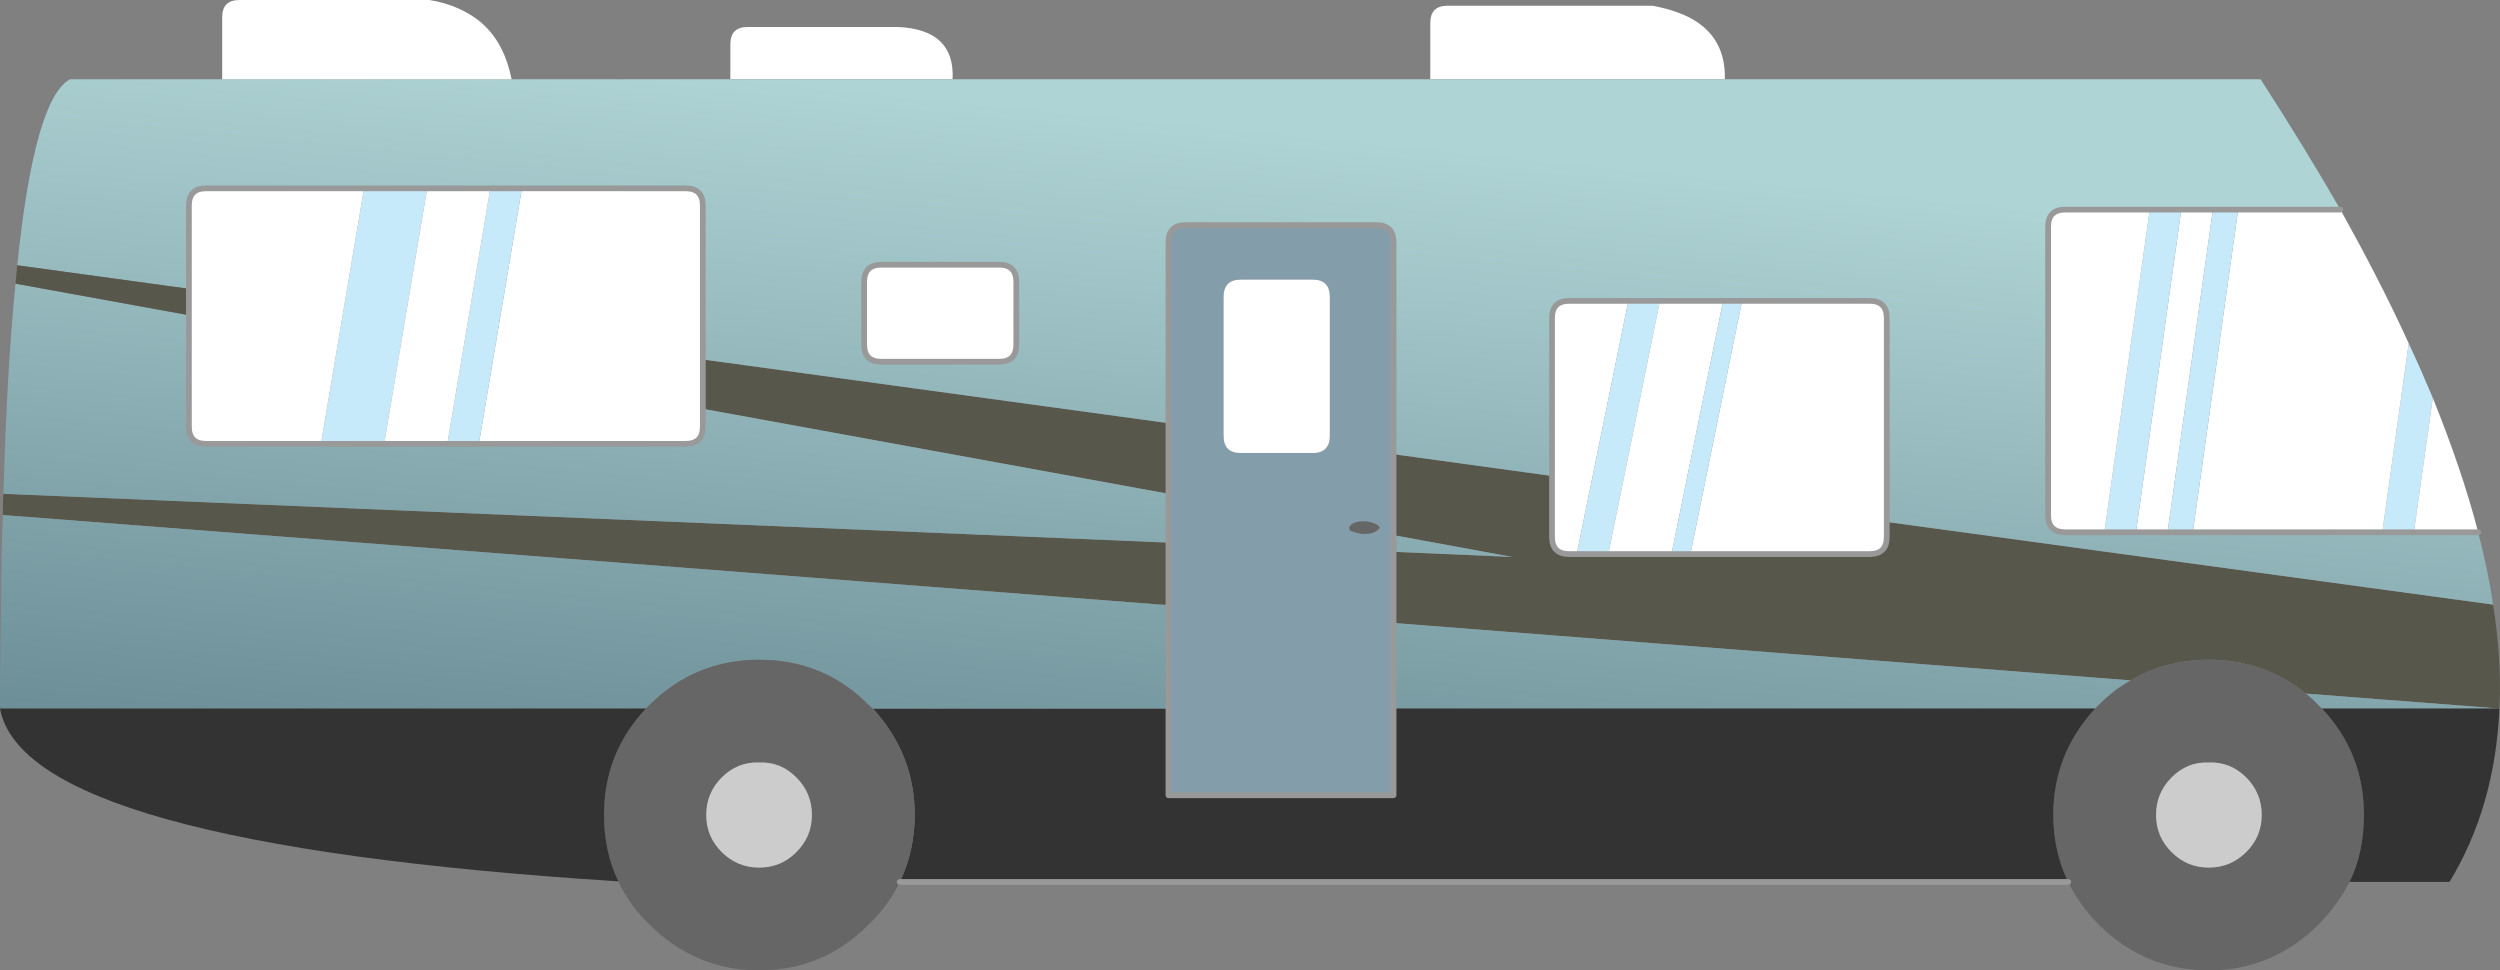 <?xml version="1.0" encoding="utf-8"?>
<!-- Generator: Adobe Illustrator 23.0.1, SVG Export Plug-In . SVG Version: 6.00 Build 0)  -->
<svg version="1.1" id="Layer_1" xmlns="http://www.w3.org/2000/svg" xmlns:xlink="http://www.w3.org/1999/xlink" x="0px" y="0px"
	 viewBox="0 0 435.4 169" style="enable-background:new 0 0 435.4 169;" xml:space="preserve">
<rect x="0" y="0" width="435.4" height="169" fill="#808080" stroke="none"/>
<style type="text/css">
	.st0{fill:#C7EAFB;}
	.st1{fill:#FFFFFF;}
	.st2{fill:#58574B;}
	.st3{fill:url(#SVGID_1_);}
	.st4{fill:#666666;}
	.st5{fill:#CCCCCC;}
	.st6{fill:#333333;}
	.st7{fill:url(#SVGID_2_);}
	.st8{fill:#849DAA;}
	.st9{fill:#FED09E;}
	.st10{fill:url(#SVGID_3_);}
	.st11{fill:url(#SVGID_4_);}
	.st12{fill:url(#SVGID_5_);}
	.st13{fill:url(#SVGID_6_);}
	.st14{fill:none;stroke:#999999;stroke-linecap:round;stroke-linejoin:round;stroke-miterlimit:10;}
</style>
<g>
	<path class="st0" d="M414.9,92.7h5.5l3.3-23.4c-1.3-3.1-2.7-6.3-4.2-9.5L414.9,92.7z"/>
	<path class="st1" d="M431.6,92.7c-1.9-7.4-4.6-15.2-7.9-23.4l-3.3,23.4H431.6z"/>
	<path class="st1" d="M414.9,92.7l4.6-32.9c-3.4-7.5-7.4-15.2-11.9-23.3h-17.8l-7.9,56.2H414.9z"/>
	<path class="st1" d="M385.4,36.5h-5.5L372,92.7h5.5L385.4,36.5z"/>
	<path class="st0" d="M389.8,36.5h-4.4l-7.9,56.2h4.4L389.8,36.5z"/>
	<path class="st0" d="M379.9,36.5h-5.5l-7.9,56.2h5.5L379.9,36.5z"/>
	<path class="st1" d="M359.7,36.5c-2,0-3,1-3,3v50.2c0,2,1,3,3,3h6.8l7.9-56.2H359.7z"/>
	<path class="st1" d="M328.6,93.5v-2.6V55.4c0-2-1-3-3-3h-22.2l-9,44.1h31.2C327.6,96.5,328.6,95.5,328.6,93.5z"/>
	<path class="st2" d="M328.6,90.9v2.6c0,2-1,3-3,3h-31.2h-3.3h-11h-5.5h-1.3c-2,0-3-1-3-3V82.9l-27.6-3.8v14.1l20.7,3.8l-20.7-0.9
		v12.4l128.4,10c4.1-2.4,8.6-3.6,13.6-3.6c6.4,0,12.1,2,16.9,5.9l33.7,2.6c0.3-5.7-0.1-11.7-1.1-18.1L328.6,90.9z"/>
	
		<linearGradient id="SVGID_1_" gradientUnits="userSpaceOnUse" x1="-819.2" y1="-167.126" x2="819.2" y2="-167.126" gradientTransform="matrix(-7.500000e-03 7.470000e-02 -0.266 -2.680000e-02 264.498 88.736)">
		<stop  offset="0" style="stop-color:#AFD4D5"/>
		<stop  offset="1" style="stop-color:#6C8E97"/>
	</linearGradient>
	<path class="st3" d="M364.9,123.4c0.2-0.2,0.4-0.4,0.6-0.6c1.8-1.8,3.6-3.2,5.6-4.3l-128.4-10v14.9H364.9z"/>
	<path class="st4" d="M365.5,122.8c-0.2,0.2-0.4,0.4-0.6,0.6c-4.8,5.2-7.3,11.4-7.3,18.5c0,4.3,0.9,8.2,2.6,11.7
		c1.3,2.7,3.1,5.2,5.3,7.4c5.3,5.3,11.7,8,19.2,8c7.4,0,13.8-2.7,19.1-8c2.2-2.2,4-4.7,5.4-7.4c1.7-3.5,2.5-7.4,2.5-11.7
		c0-7.1-2.4-13.3-7.3-18.5c-0.2-0.2-0.4-0.4-0.6-0.6c-0.7-0.7-1.4-1.4-2.2-2c-4.8-3.9-10.5-5.9-16.9-5.9c-5,0-9.5,1.2-13.6,3.6
		C369.1,119.6,367.3,121,365.5,122.8z M375.5,141.9c0-2.5,0.9-4.7,2.7-6.5c1.8-1.8,3.9-2.7,6.5-2.6c2.5-0.1,4.7,0.8,6.5,2.6
		c1.8,1.8,2.7,4,2.7,6.5c0,2.6-0.9,4.7-2.7,6.5c-1.8,1.8-4,2.7-6.5,2.7c-2.6,0-4.7-0.9-6.5-2.7C376.4,146.6,375.5,144.5,375.5,141.9
		z"/>
	<path class="st5" d="M378.2,135.4c-1.8,1.8-2.7,4-2.7,6.5c0,2.6,0.9,4.7,2.7,6.5c1.8,1.8,3.9,2.7,6.5,2.7c2.5,0,4.7-0.9,6.5-2.7
		c1.8-1.8,2.7-3.9,2.7-6.5c0-2.5-0.9-4.7-2.7-6.5c-1.8-1.8-4-2.7-6.5-2.6C382.1,132.7,380,133.6,378.2,135.4z"/>
	<path class="st6" d="M360.2,153.6c-1.7-3.5-2.6-7.4-2.6-11.7c0-7.1,2.5-13.3,7.3-18.5H242.7v15.1h-39.2v-15.1H152
		c4.8,5.2,7.3,11.4,7.3,18.5c0,4.3-0.9,8.2-2.6,11.7H360.2z"/>
	
		<linearGradient id="SVGID_2_" gradientUnits="userSpaceOnUse" x1="-819.2" y1="-585.657" x2="819.2" y2="-585.657" gradientTransform="matrix(-7.500000e-03 7.470000e-02 -0.266 -2.680000e-02 264.498 88.736)">
		<stop  offset="0" style="stop-color:#AFD4D5"/>
		<stop  offset="1" style="stop-color:#6C8E97"/>
	</linearGradient>
	<path class="st7" d="M404.4,123.4h30.9l-33.7-2.6c0.8,0.6,1.5,1.3,2.2,2C404,123,404.2,123.2,404.4,123.4z"/>
	<path class="st6" d="M435.3,123.4h-30.9c4.9,5.2,7.3,11.4,7.3,18.5c0,4.3-0.8,8.2-2.5,11.7h17.4
		C431.9,144.9,434.8,134.8,435.3,123.4z"/>
	<path class="st1" d="M273.3,52.4c-2,0-3,1-3,3v27.5v10.6c0,2,1,3,3,3h1.3l9-44.1H273.3z"/>
	<path class="st8" d="M242.7,93.2V79.1V42.2c0-2-1-3-3-3h-33.2c-2,0-3,1-3,3v31.5V86v8.5v10.8v0.1v18v15.1h39.2v-15.1v-14.9V96.1
		V93.2z M228.6,48.7c2,0,3,1,3,3v24.2c0,0.7-0.1,1.2-0.3,1.6c-0.5,1-1.4,1.4-2.7,1.4h-12.5c-2,0-3-1-3-3V51.7c0-2,1-3,3-3H228.6z
		 M237.6,90.8c0.9,0,1.7,0.3,2.4,0.7l0.3,0.4c-0.5,0.7-1.4,1.1-2.7,1.1c-0.6,0-1.4-0.2-2.5-0.6l-0.1-0.5
		C235.2,91.2,236.1,90.8,237.6,90.8z"/>
	<path class="st1" d="M231.6,51.7c0-2-1-3-3-3h-12.5c-2,0-3,1-3,3v24.2c0,2,1,3,3,3h12.5c1.3,0,2.2-0.4,2.7-1.4
		c0.2-0.4,0.3-0.9,0.3-1.6V51.7z"/>
	<path class="st4" d="M240,91.5c-0.7-0.4-1.5-0.7-2.4-0.7c-1.5,0-2.4,0.4-2.6,1.1l0.1,0.5c1.1,0.4,1.9,0.6,2.5,0.6
		c1.3,0,2.2-0.4,2.7-1.1L240,91.5z"/>
	<path class="st0" d="M289.1,52.4h-5.5l-9,44.1h5.5L289.1,52.4z"/>
	<path class="st1" d="M300.1,52.4h-11l-9,44.1h11L300.1,52.4z"/>
	<path class="st0" d="M303.4,52.4h-3.3l-9,44.1h3.3L303.4,52.4z"/>
	<path class="st2" d="M203.5,86V73.7l-81.1-11.1v8.6L203.5,86z"/>
	<path class="st2" d="M203.5,105.3V94.5L0.6,86c-0.1,1.2-0.1,2.4-0.1,3.7l201.6,15.6H203.5z"/>
	<path class="st9" d="M203.5,105.4L203.5,105.4l-1.4-0.1L203.5,105.4z"/>
	
		<linearGradient id="SVGID_3_" gradientUnits="userSpaceOnUse" x1="-819.2" y1="598.342" x2="819.2" y2="598.342" gradientTransform="matrix(-7.500000e-03 7.470000e-02 -0.266 -2.680000e-02 264.498 88.736)">
		<stop  offset="0" style="stop-color:#AFD4D5"/>
		<stop  offset="1" style="stop-color:#6C8E97"/>
	</linearGradient>
	<path class="st10" d="M203.5,105.4l-1.4-0.1L0.5,89.7c-0.2,4.9-0.3,10.2-0.3,15.6C0.1,111.1,0,117.1,0,123.4h112.5
		c0.2-0.2,0.4-0.4,0.6-0.6c5.3-5.3,11.7-7.9,19.1-7.9c7.5,0,13.9,2.6,19.1,7.9c0.2,0.2,0.4,0.4,0.7,0.6h51.5V105.4z"/>
	
		<linearGradient id="SVGID_4_" gradientUnits="userSpaceOnUse" x1="-819.2" y1="40.242" x2="819.2" y2="40.242" gradientTransform="matrix(-7.500000e-03 7.470000e-02 -0.266 -2.680000e-02 264.498 88.736)">
		<stop  offset="0" style="stop-color:#AFD4D5"/>
		<stop  offset="1" style="stop-color:#6C8E97"/>
	</linearGradient>
	<path class="st11" d="M242.7,96.1l20.7,0.9l-20.7-3.8V96.1z"/>
	<path class="st1" d="M122.4,35.8c0-2-1-3-3-3H90.9l-7.5,44.5h36c2,0,3-1,3-3v-3.1v-8.6V35.8z"/>
	<path class="st1" d="M156.4,4.7h-26.2c-2,0-3,1-3,3v6.1h38.7C166.2,8,163,5,156.4,4.7z"/>
	<path class="st0" d="M90.9,32.8h-5.5l-7.5,44.5h5.5L90.9,32.8z"/>
	<path class="st0" d="M74.4,32.8h-11l-7.5,44.5h11L74.4,32.8z"/>
	<path class="st1" d="M66.9,77.3h11l7.5-44.5h-11L66.9,77.3z"/>
	<path class="st4" d="M152,123.4c-0.3-0.2-0.5-0.4-0.7-0.6c-5.2-5.3-11.6-7.9-19.1-7.9c-7.4,0-13.8,2.6-19.1,7.9
		c-0.2,0.2-0.4,0.4-0.6,0.6c-4.9,5.2-7.3,11.4-7.3,18.5c0,4.2,0.8,8.1,2.5,11.6c0,0.1,0.1,0.2,0.1,0.3c1.3,2.6,3,5,5.3,7.2
		c5.3,5.3,11.7,8,19.1,8c7.5,0,13.9-2.7,19.1-8c2.3-2.2,4.1-4.7,5.4-7.4c1.7-3.5,2.6-7.4,2.6-11.7
		C159.3,134.8,156.8,128.6,152,123.4z M125.7,135.4c1.8-1.8,4-2.7,6.5-2.6c2.6-0.1,4.7,0.8,6.5,2.6c1.8,1.8,2.7,4,2.7,6.5
		c0,2.6-0.9,4.7-2.7,6.5c-1.8,1.8-3.9,2.7-6.5,2.7c-2.5,0-4.7-0.9-6.5-2.7c-1.8-1.8-2.7-3.9-2.7-6.5
		C123,139.4,123.9,137.2,125.7,135.4z"/>
	<path class="st5" d="M132.2,132.8c-2.5-0.1-4.7,0.8-6.5,2.6c-1.8,1.8-2.7,4-2.7,6.5c0,2.6,0.9,4.7,2.7,6.5c1.8,1.8,4,2.7,6.5,2.7
		c2.6,0,4.7-0.9,6.5-2.7c1.8-1.8,2.7-3.9,2.7-6.5c0-2.5-0.9-4.7-2.7-6.5C136.9,133.6,134.8,132.7,132.2,132.8z"/>
	<path class="st6" d="M105.2,141.9c0-7.1,2.4-13.3,7.3-18.5H0c2.9,15.7,38.7,25.7,107.7,30.1C106,150,105.2,146.1,105.2,141.9z"/>
	<path class="st1" d="M296.2,4.3c-0.1-0.1-0.3-0.2-0.4-0.3c-2-1.4-4.7-2.4-8-3h-35.7c-2,0-3,1-3,3v9.8h51.3
		C300.5,9.7,299.1,6.5,296.2,4.3z"/>
	
		<linearGradient id="SVGID_5_" gradientUnits="userSpaceOnUse" x1="-819.2" y1="607.181" x2="819.2" y2="607.181" gradientTransform="matrix(-7.500000e-03 7.470000e-02 -0.266 -2.680000e-02 264.498 88.736)">
		<stop  offset="0" style="stop-color:#AFD4D5"/>
		<stop  offset="1" style="stop-color:#6C8E97"/>
	</linearGradient>
	<path class="st12" d="M203.5,94.5V86l-81.1-14.8v3.1c0,2-1,3-3,3h-36h-5.5h-11h-11h-20c-2,0-3-1-3-3V54.9L2.7,49.4
		C1.7,59.4,1,71.6,0.6,86L203.5,94.5z"/>
	<path class="st1" d="M35.9,32.8c-2,0-3,1-3,3v14.5v4.6v19.4c0,2,1,3,3,3h20l7.5-44.5H35.9z"/>
	
		<linearGradient id="SVGID_6_" gradientUnits="userSpaceOnUse" x1="-819.2" y1="175.738" x2="819.2" y2="175.738" gradientTransform="matrix(-7.500000e-03 7.470000e-02 -0.266 -2.680000e-02 264.498 88.736)">
		<stop  offset="0" style="stop-color:#AFD4D5"/>
		<stop  offset="1" style="stop-color:#6C8E97"/>
	</linearGradient>
	<path class="st13" d="M420.4,92.7h-5.5h-33h-4.4H372h-5.5h-6.8c-2,0-3-1-3-3V39.5c0-2,1-3,3-3h14.7h5.5h5.5h4.4h17.8
		c-4.2-7.3-8.8-14.8-13.9-22.7h-93.3h-51.3h-83.2h-38.7H89.1H38.7H12.2C8.1,16,5,26.8,3,46.2l29.9,4.1V35.8c0-2,1-3,3-3h27.5h11h11
		h5.5h28.5c2,0,3,1,3,3v26.8l81.1,11.1V42.2c0-2,1-3,3-3h33.2c2,0,3,1,3,3v36.9l27.6,3.8V55.4c0-2,1-3,3-3h10.3h5.5h11h3.3h22.2
		c2,0,3,1,3,3v35.5l105.6,14.4c-0.6-4-1.5-8.3-2.6-12.6H420.4z M174,46.1c2,0,3,1,3,3V60c0,2-1,3-3,3h-20.5c-2,0-3-1-3-3V49.1
		c0-2,1-3,3-3H174z"/>
	<path class="st1" d="M177,49.1c0-2-1-3-3-3h-20.5c-2,0-3,1-3,3V60c0,2,1,3,3,3H174c2,0,3-1,3-3V49.1z"/>
	<path class="st1" d="M84.2,4.3C84.1,4.2,84,4.1,83.9,4c-2.4-2-5.4-3.4-9.1-4H41.7c-2,0-3,1-3,3v10.8h50.4
		C88.3,9.8,86.7,6.6,84.2,4.3z"/>
	<path class="st2" d="M32.9,54.9v-4.6L3,46.2c-0.1,1-0.2,2.1-0.3,3.2L32.9,54.9z"/>
	<path class="st14" d="M328.6,93.5c0,2-1,3-3,3h-31.2h-3.3h-11h-5.5h-1.3c-2,0-3-1-3-3V82.9V55.4c0-2,1-3,3-3h10.3h5.5h11h3.3h22.2
		c2,0,3,1,3,3v35.5V93.5"/>
	<path class="st14" d="M242.7,93.2v2.9v12.4v14.9v15.1h-39.2v-15.1v-18v-0.1V94.5V86V73.7V42.2c0-2,1-3,3-3h33.2c2,0,3,1,3,3v36.9
		V93.2"/>
	<path class="st14" d="M177,49.1V60c0,2-1,3-3,3h-20.5c-2,0-3-1-3-3V49.1c0-2,1-3,3-3H174C176,46.1,177,47.1,177,49.1"/>
	<path class="st14" d="M122.4,35.8v26.8v8.6v3.1c0,2-1,3-3,3h-36h-5.5h-11h-11h-20c-2,0-3-1-3-3V54.9v-4.6V35.8c0-2,1-3,3-3h27.5h11
		h11h5.5h28.5C121.4,32.8,122.4,33.8,122.4,35.8"/>
	<line class="st14" x1="156.7" y1="153.6" x2="360.2" y2="153.6"/>
	<path class="st14" d="M431.6,92.7h-11.2h-5.5h-33h-4.4H372h-5.5h-6.8c-2,0-3-1-3-3V39.5c0-2,1-3,3-3h14.7h5.5h5.5h4.4h17.8"/>
</g>
</svg>
